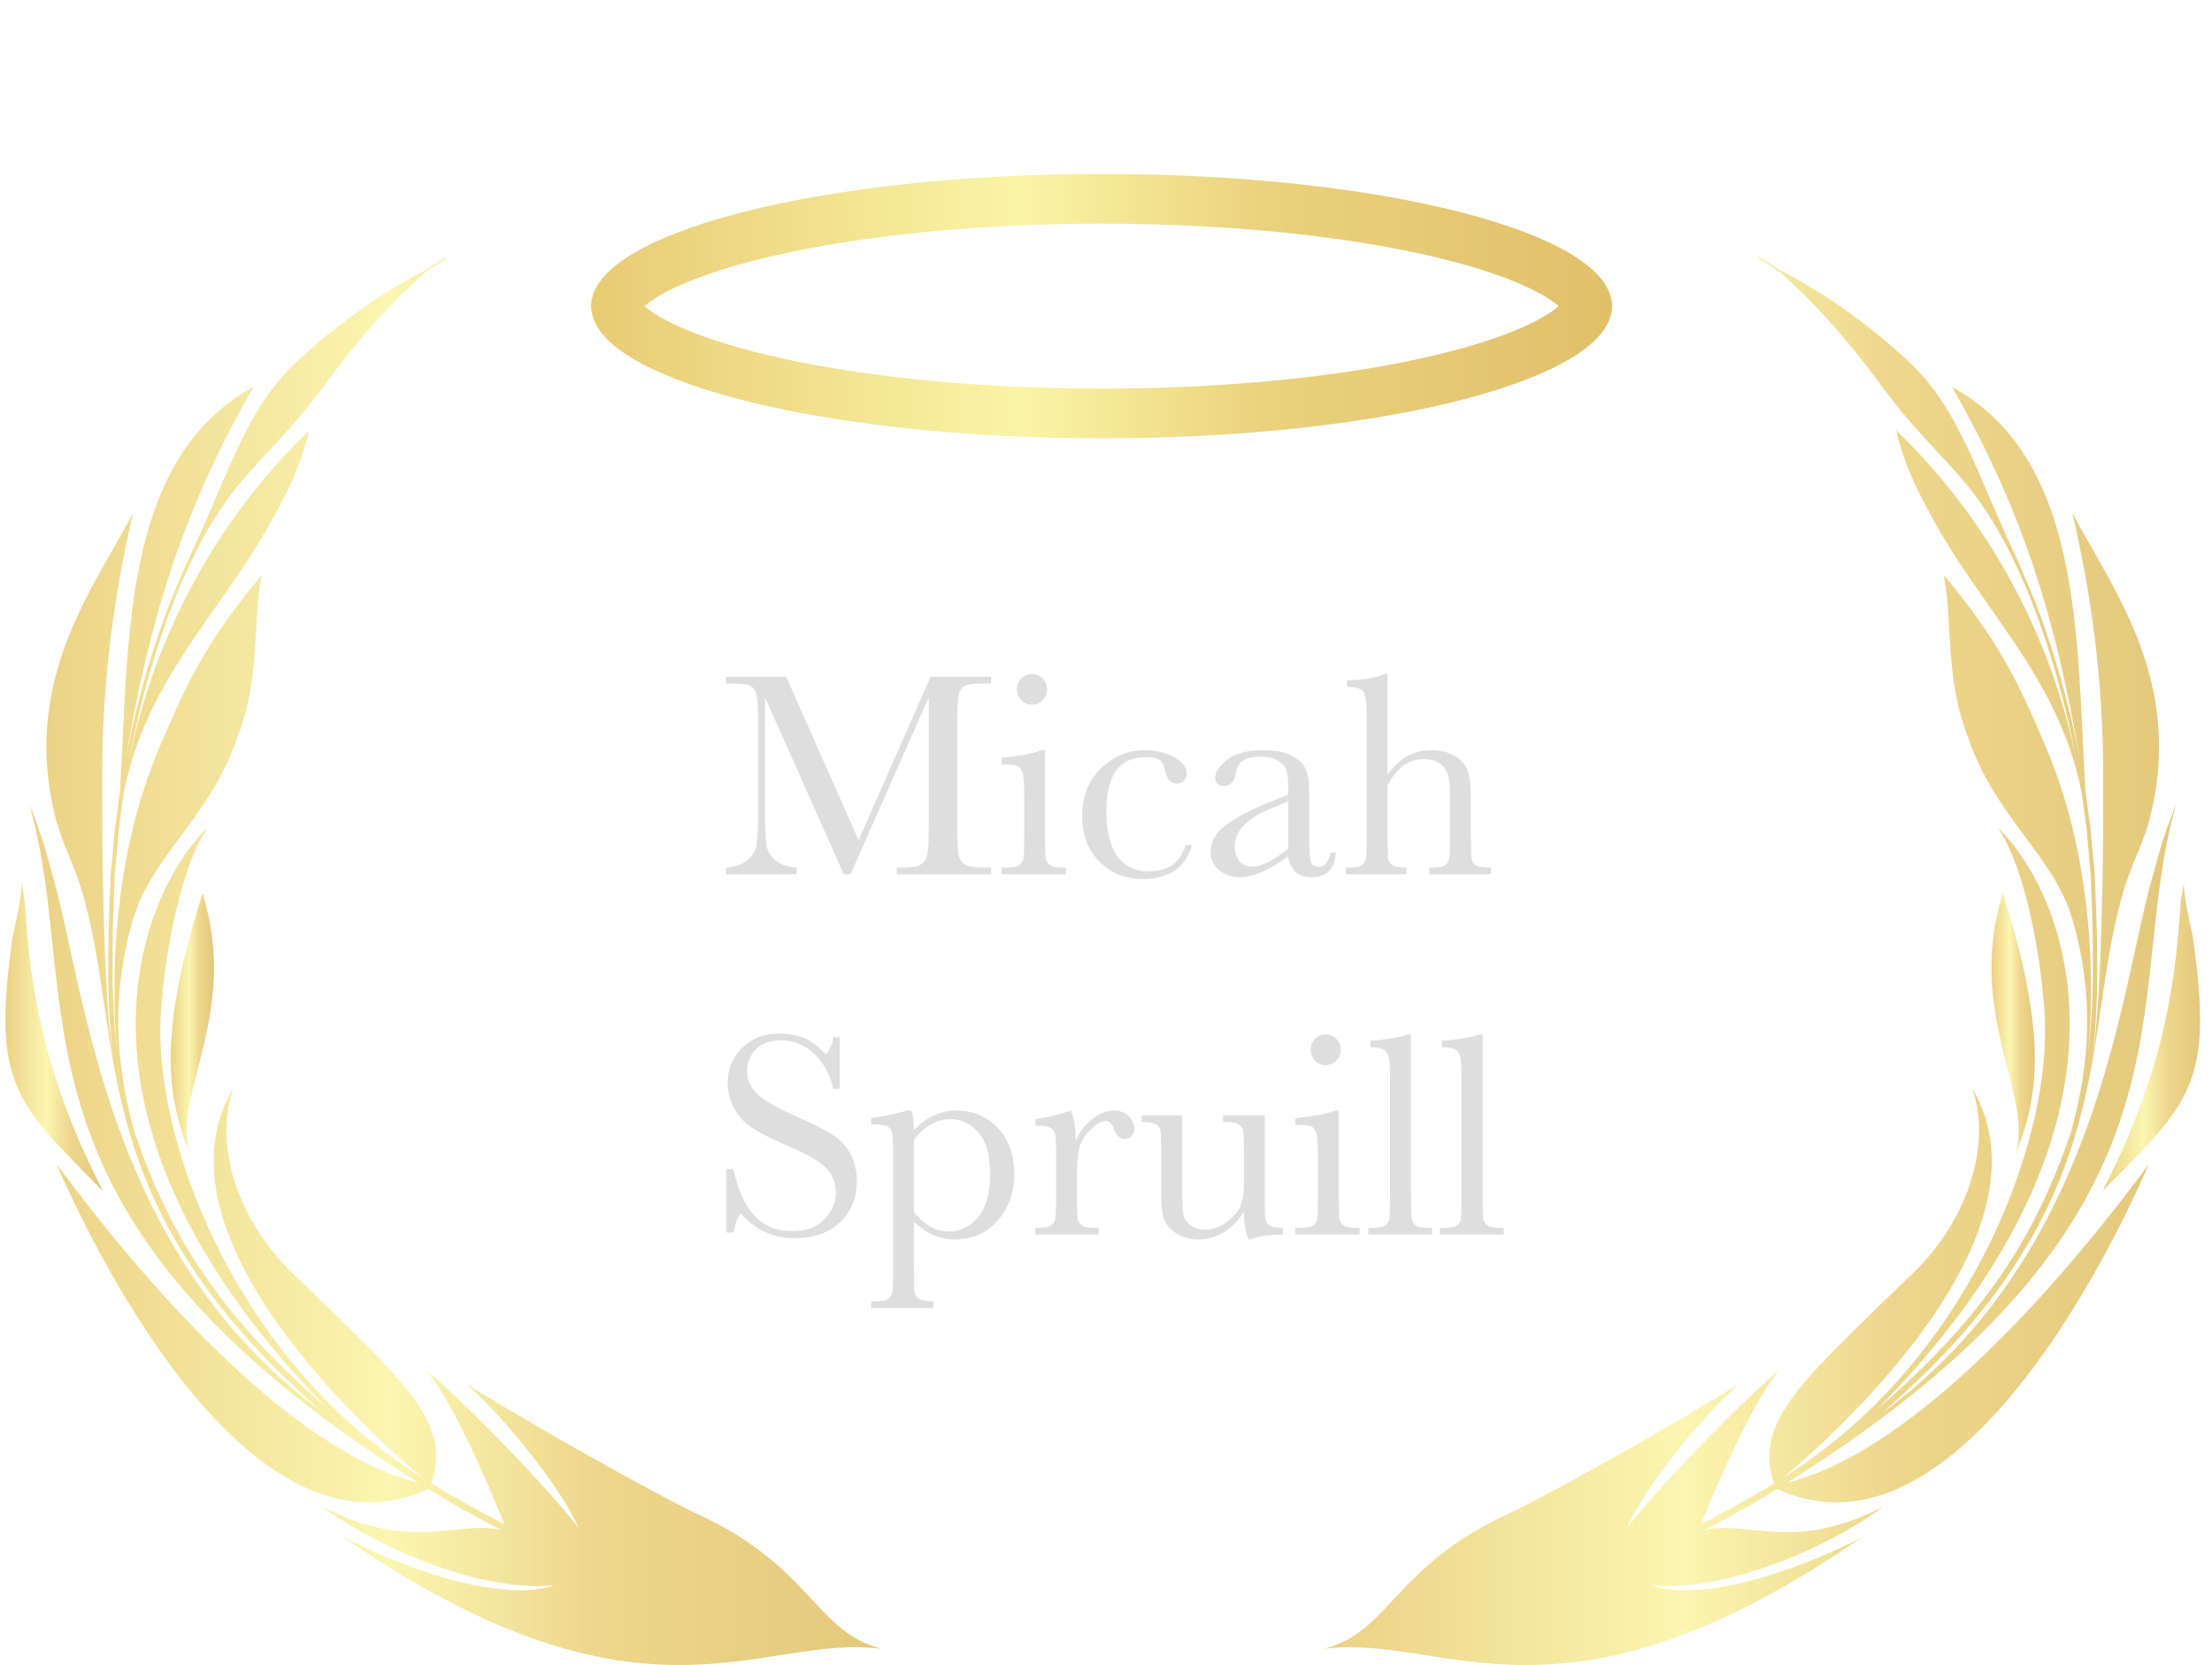 <svg width="178" height="134" viewBox="0 0 178 134" fill="none" xmlns="http://www.w3.org/2000/svg">
<g opacity="0.7">
<path d="M35.975 20.794C35.975 20.794 35.867 20.857 35.714 20.947C35.561 21.037 35.345 21.163 35.147 21.299C34.732 21.56 34.327 21.83 34.327 21.83C33.219 22.785 31.696 24.262 30.192 25.938C28.687 27.605 27.219 29.479 26.038 31.1C21.029 37.857 18.363 38.073 14.408 47.362C12.957 50.803 11.336 55.965 10.372 61.317C12.183 52.055 16.84 42.614 24.345 35.163C24.687 34.821 24.885 34.632 24.885 34.632C24.399 36.776 23.534 38.83 22.453 40.803C18.354 48.785 11.976 54.145 10.021 63.497C9.984 63.668 9.966 63.758 9.966 63.758C9.975 63.713 9.975 63.659 9.984 63.614C9.984 63.614 9.939 63.947 9.858 64.533C9.489 67.236 9.633 65.974 9.237 70.407C9.084 73.92 8.813 80.578 9.507 85.145C9.246 83.551 8.246 72.064 12.264 61.569C12.489 60.992 12.678 60.488 12.876 60.028C14.516 56.362 15.966 52.289 21.066 46.289C20.309 49.875 21.012 54.461 19.102 59.353C16.985 65.605 12.444 68.704 10.831 73.596C10.768 73.785 10.714 73.974 10.651 74.163C8.957 80.127 9.291 85.56 10.795 91.019C13.624 99.407 17.723 105.92 26.309 113.317C3.588 90.145 11.237 71.875 16.714 66.605C14.291 70.118 13.021 78.263 12.903 82.596C12.741 92.938 19.543 109.911 33.94 118.893C33.795 118.722 11.056 100.425 18.804 87.533C17.228 91.578 18.741 98.218 24.147 103.037C32.48 111.182 36.372 114.398 34.723 119.389C37.093 120.866 40.002 122.371 40.588 122.659C40.588 122.659 36.705 112.902 34.309 110.335C36.156 111.668 43.453 118.983 46.561 122.956C45.165 119.767 40.66 114.155 37.57 111.407C45.048 116.019 54.219 120.983 56.138 121.857C65.318 126.055 65.615 131.371 70.985 132.704C61.21 131.371 51.904 140.488 27.642 123.713C31.759 125.902 40.174 129.118 44.588 127.587C38.967 128.155 30.687 124.803 25.903 121.236C33.183 125.028 36.831 122.281 40.354 123.146C40.111 123.028 37.093 121.488 34.462 119.83C18.363 127.263 4.714 93.893 4.552 93.722C4.813 93.848 20.12 115.929 33.669 119.335C-0.871 97.632 6.93 80.758 2.381 64.803C2.381 64.803 2.453 64.947 2.57 65.245C2.633 65.398 2.696 65.578 2.777 65.803C2.858 66.028 2.966 66.299 3.075 66.596C3.291 67.209 3.543 67.974 3.804 68.902C3.867 69.136 3.93 69.38 4.002 69.632C4.066 69.884 4.147 70.145 4.228 70.416C6.876 79.542 8.408 100.839 26.003 113.695C6.246 96.56 10.273 83.281 6.426 71.181C6.309 70.821 6.192 70.47 6.057 70.136C5.939 69.803 5.813 69.479 5.678 69.172C5.354 68.434 5.066 67.686 4.813 66.947C4.696 66.578 4.561 66.209 4.471 65.839C4.381 65.47 4.291 65.1 4.219 64.74C2.057 54.307 7.624 47.154 10.714 41.281C7.786 53.821 8.273 62.416 8.228 65.749C8.246 69.812 8.372 81.227 9.138 85.218C8.417 80.38 8.795 73.055 8.912 70.407C9.03 69.145 9.138 67.956 9.228 66.947C9.237 66.821 9.246 66.695 9.264 66.578C9.282 66.461 9.3 66.344 9.309 66.227C9.345 66.001 9.372 65.776 9.399 65.578C9.453 65.172 9.507 64.812 9.543 64.515C9.624 63.929 9.669 63.596 9.669 63.596C9.66 63.641 9.651 63.695 9.651 63.74C9.651 63.74 9.66 63.641 9.669 63.47C10.381 51.19 9.894 36.902 20.39 31.145C14.642 41.217 12.039 49.803 10.075 61.289C11.075 55.884 12.732 50.677 14.174 47.298C14.282 47.037 14.399 46.785 14.498 46.533C14.714 46.037 14.912 45.569 15.102 45.136C18.237 38.623 19.687 33.028 23.813 29.172C25.345 27.722 27.264 26.145 29.156 24.821C31.048 23.488 32.912 22.407 34.228 21.749C34.228 21.749 34.633 21.47 35.048 21.217C35.255 21.082 35.462 20.965 35.624 20.866C35.786 20.776 35.894 20.713 35.894 20.713L35.975 20.794Z" fill="url(#paint0_linear_353_18516)"/>
<path d="M16.3 71.902C19.363 81.65 13.669 88.299 15.336 93.001C13.309 88.092 12.786 83.037 16.3 71.902Z" fill="url(#paint1_linear_353_18516)"/>
<path d="M1.966 72.333C1.831 71.558 1.75 71.09 1.75 71.09C1.714 71.775 1.615 72.712 1.038 75.27C-0.691 87.225 1.165 88.684 8.3 95.874C2.984 85.621 2.372 78.063 1.966 72.333Z" fill="url(#paint2_linear_353_18516)"/>
</g>
<g opacity="0.7">
<path d="M141.499 20.794C141.499 20.794 141.607 20.857 141.76 20.947C141.913 21.037 142.129 21.163 142.328 21.299C142.742 21.56 143.147 21.83 143.147 21.83C144.256 22.785 145.778 24.262 147.283 25.938C148.787 27.605 150.256 29.479 151.436 31.1C156.445 37.857 159.111 38.073 163.066 47.362C164.517 50.803 166.139 55.965 167.102 61.317C165.292 52.055 160.634 42.614 153.129 35.163C152.787 34.821 152.589 34.632 152.589 34.632C153.075 36.776 153.94 38.83 155.021 40.803C159.12 48.785 165.499 54.145 167.454 63.497C167.49 63.668 167.508 63.758 167.508 63.758C167.499 63.713 167.499 63.659 167.49 63.614C167.49 63.614 167.535 63.947 167.616 64.533C167.985 67.236 167.841 65.974 168.238 70.407C168.391 73.92 168.661 80.578 167.967 85.145C168.229 83.551 169.229 72.064 165.211 61.569C164.985 60.992 164.796 60.488 164.598 60.028C162.958 56.362 161.508 52.289 156.409 46.289C157.166 49.875 156.463 54.461 158.373 59.353C160.49 65.605 165.03 68.704 166.643 73.596C166.706 73.785 166.76 73.974 166.823 74.163C168.517 80.127 168.184 85.56 166.679 91.019C163.85 99.407 159.751 105.92 151.165 113.317C173.886 90.145 166.238 71.875 160.76 66.605C163.184 70.118 164.454 78.263 164.571 82.596C164.733 92.938 157.931 109.911 143.535 118.893C143.679 118.722 166.418 100.425 158.67 87.533C160.238 91.578 158.733 98.218 153.328 103.037C144.994 111.182 141.102 114.398 142.751 119.389C140.382 120.866 137.472 122.371 136.886 122.659C136.886 122.659 140.769 112.902 143.165 110.335C141.319 111.668 134.021 118.983 130.913 122.956C132.31 119.767 136.814 114.155 139.904 111.407C132.427 116.019 123.256 120.983 121.337 121.857C112.156 126.055 111.859 131.371 106.49 132.704C116.265 131.371 125.571 140.488 149.832 123.713C145.715 125.902 137.301 129.118 132.886 127.587C138.508 128.155 146.787 124.803 151.571 121.236C144.292 125.028 140.643 122.281 137.12 123.146C137.364 123.028 140.382 121.488 143.012 119.83C159.111 127.263 172.76 93.893 172.922 93.722C172.661 93.848 157.355 115.929 143.805 119.335C178.346 97.632 170.544 80.758 175.093 64.803C175.093 64.803 175.021 64.947 174.904 65.245C174.841 65.398 174.778 65.578 174.697 65.803C174.616 66.028 174.508 66.299 174.4 66.596C174.184 67.209 173.931 67.974 173.67 68.902C173.607 69.136 173.544 69.38 173.472 69.632C173.409 69.884 173.328 70.145 173.247 70.416C170.598 79.542 169.066 100.839 151.472 113.695C171.229 96.56 167.202 83.281 171.048 71.181C171.166 70.821 171.283 70.47 171.418 70.136C171.535 69.803 171.661 69.479 171.796 69.172C172.12 68.434 172.409 67.686 172.661 66.947C172.778 66.578 172.913 66.209 173.003 65.839C173.093 65.47 173.184 65.1 173.256 64.74C175.418 54.307 169.85 47.154 166.76 41.281C169.688 53.821 169.202 62.416 169.247 65.749C169.229 69.812 169.102 81.227 168.337 85.218C169.057 80.38 168.679 73.055 168.562 70.407C168.445 69.145 168.337 67.956 168.247 66.947C168.238 66.821 168.229 66.695 168.211 66.578C168.193 66.461 168.175 66.344 168.166 66.227C168.129 66.001 168.102 65.776 168.075 65.578C168.021 65.172 167.967 64.812 167.931 64.515C167.85 63.929 167.805 63.596 167.805 63.596C167.814 63.641 167.823 63.695 167.823 63.74C167.823 63.74 167.814 63.641 167.805 63.47C167.093 51.19 167.58 36.902 157.084 31.145C162.832 41.217 165.436 49.803 167.4 61.289C166.4 55.884 164.742 50.677 163.301 47.298C163.193 47.037 163.075 46.785 162.976 46.533C162.76 46.037 162.562 45.569 162.373 45.136C159.238 38.623 157.787 33.028 153.661 29.172C152.129 27.722 150.211 26.145 148.319 24.821C146.427 23.488 144.562 22.407 143.247 21.749C143.247 21.749 142.841 21.47 142.427 21.217C142.22 21.082 142.012 20.965 141.85 20.866C141.688 20.776 141.58 20.713 141.58 20.713L141.499 20.794Z" fill="url(#paint3_linear_353_18516)"/>
<path d="M161.175 71.902C158.112 81.65 163.805 88.299 162.139 93.001C164.175 88.092 164.688 83.037 161.175 71.902Z" fill="url(#paint4_linear_353_18516)"/>
<path d="M175.508 72.333C175.643 71.558 175.724 71.09 175.724 71.09C175.76 71.775 175.859 72.712 176.436 75.27C178.166 87.225 176.31 88.684 169.175 95.874C174.49 85.621 175.102 78.063 175.508 72.333Z" fill="url(#paint5_linear_353_18516)"/>
</g>
<g style="mix-blend-mode:screen">
<path d="M69.092 67.617L74.881 54.469H79.756V55.008H79.17C78.389 55.008 77.877 55.074 77.635 55.207C77.393 55.332 77.229 55.57 77.143 55.922C77.065 56.273 77.026 57.109 77.026 58.43V66.223C77.026 67.473 77.057 68.293 77.119 68.684C77.182 69.066 77.338 69.352 77.588 69.539C77.846 69.727 78.334 69.82 79.053 69.82H79.756V70.359H72.162V69.82H72.725C73.397 69.82 73.862 69.734 74.119 69.562C74.385 69.391 74.553 69.125 74.623 68.766C74.701 68.398 74.74 67.551 74.74 66.223V56.109L68.448 70.359H67.897L61.557 56.109V65.414C61.557 66.688 61.596 67.555 61.674 68.016C61.752 68.477 61.994 68.883 62.401 69.234C62.807 69.578 63.377 69.773 64.112 69.82V70.359H58.428V69.82C59.108 69.781 59.658 69.598 60.08 69.269C60.51 68.934 60.772 68.523 60.865 68.039C60.959 67.555 61.006 66.656 61.006 65.344V58.43C61.006 57.164 60.967 56.348 60.889 55.98C60.819 55.613 60.662 55.359 60.42 55.219C60.186 55.078 59.666 55.008 58.862 55.008H58.428V54.469H63.268L69.092 67.617ZM81.83 55.477C81.83 55.141 81.948 54.852 82.182 54.609C82.424 54.367 82.713 54.246 83.049 54.246C83.385 54.246 83.67 54.367 83.904 54.609C84.139 54.852 84.256 55.141 84.256 55.477C84.256 55.82 84.139 56.113 83.904 56.355C83.67 56.598 83.385 56.719 83.049 56.719C82.713 56.719 82.424 56.598 82.182 56.355C81.948 56.113 81.83 55.82 81.83 55.477ZM84.092 60.375V67.066C84.092 68.09 84.108 68.734 84.139 69C84.17 69.266 84.283 69.469 84.479 69.609C84.674 69.75 85.022 69.82 85.522 69.82H85.768V70.359H80.6V69.82H80.998C81.553 69.82 81.912 69.742 82.076 69.586C82.248 69.422 82.346 69.231 82.369 69.012C82.401 68.785 82.416 68.137 82.416 67.066V64.16C82.416 63.035 82.362 62.348 82.252 62.098C82.151 61.848 82.01 61.691 81.83 61.629C81.658 61.566 81.354 61.535 80.916 61.535H80.6V60.996C81.99 60.855 83.069 60.648 83.834 60.375H84.092ZM95.401 68.016H95.916C95.385 69.836 94.057 70.746 91.932 70.746C90.565 70.746 89.412 70.281 88.475 69.352C87.545 68.422 87.08 67.191 87.08 65.66C87.08 64.09 87.584 62.816 88.592 61.84C89.6 60.863 90.791 60.375 92.166 60.375C92.994 60.375 93.756 60.559 94.451 60.926C95.147 61.285 95.494 61.727 95.494 62.25C95.494 62.445 95.428 62.629 95.295 62.801C95.17 62.973 94.987 63.059 94.744 63.059C94.229 63.059 93.912 62.758 93.795 62.156C93.701 61.703 93.557 61.387 93.362 61.207C93.158 61.027 92.764 60.938 92.178 60.938C91.131 60.938 90.342 61.301 89.811 62.027C89.287 62.754 89.026 63.848 89.026 65.309C89.026 66.816 89.307 67.996 89.869 68.848C90.44 69.699 91.299 70.125 92.448 70.125C93.994 70.125 94.979 69.422 95.401 68.016ZM107.061 68.602H107.494C107.424 69.938 106.768 70.606 105.526 70.606C104.994 70.606 104.573 70.465 104.26 70.184C103.955 69.902 103.756 69.484 103.662 68.93C102.881 69.484 102.166 69.902 101.518 70.184C100.877 70.465 100.303 70.606 99.795 70.606C99.147 70.606 98.588 70.418 98.119 70.043C97.651 69.668 97.416 69.172 97.416 68.555C97.416 67.75 97.807 67.047 98.588 66.445C99.377 65.844 100.463 65.258 101.846 64.688L103.662 63.949V63.48C103.662 62.816 103.619 62.336 103.533 62.039C103.448 61.742 103.225 61.477 102.865 61.242C102.506 61.008 102.033 60.891 101.448 60.891C100.276 60.891 99.623 61.281 99.49 62.062C99.365 62.859 99.037 63.258 98.506 63.258C98.029 63.258 97.791 63.031 97.791 62.578C97.791 62.133 98.108 61.656 98.74 61.148C99.373 60.633 100.358 60.375 101.694 60.375C102.686 60.375 103.455 60.531 104.002 60.844C104.549 61.156 104.908 61.512 105.08 61.91C105.26 62.309 105.35 62.918 105.35 63.738V67.617C105.35 68.523 105.397 69.106 105.49 69.363C105.584 69.621 105.787 69.75 106.1 69.75C106.615 69.75 106.936 69.367 107.061 68.602ZM103.662 64.5L102.385 65.016C100.369 65.836 99.362 66.867 99.362 68.109C99.362 68.602 99.49 69 99.748 69.305C100.006 69.602 100.342 69.75 100.756 69.75C101.123 69.75 101.549 69.629 102.033 69.387C102.518 69.144 103.061 68.781 103.662 68.297V64.5ZM111.655 62.344C112.123 61.688 112.647 61.195 113.225 60.867C113.811 60.539 114.451 60.375 115.147 60.375C115.936 60.375 116.588 60.539 117.104 60.867C117.627 61.195 117.967 61.602 118.123 62.086C118.28 62.562 118.358 63.34 118.358 64.418V67.066C118.358 68.191 118.377 68.875 118.416 69.117C118.463 69.359 118.592 69.539 118.803 69.656C119.014 69.766 119.405 69.82 119.975 69.82V70.359H115.018V69.82H115.24C115.811 69.82 116.178 69.738 116.342 69.574C116.514 69.41 116.612 69.219 116.635 69C116.666 68.773 116.682 68.129 116.682 67.066V64.184C116.682 63.387 116.635 62.797 116.541 62.414C116.448 62.031 116.225 61.715 115.873 61.465C115.53 61.215 115.096 61.09 114.573 61.09C113.963 61.09 113.416 61.27 112.932 61.629C112.448 61.98 112.022 62.512 111.655 63.223V67.066C111.655 68.144 111.67 68.809 111.701 69.059C111.74 69.309 111.862 69.5 112.065 69.633C112.268 69.758 112.639 69.82 113.178 69.82V70.359H108.303V69.82H108.549C109.112 69.82 109.475 69.742 109.639 69.586C109.811 69.422 109.908 69.231 109.932 69.012C109.963 68.785 109.979 68.137 109.979 67.066V57.504C109.979 56.535 109.885 55.922 109.698 55.664C109.518 55.406 109.08 55.277 108.385 55.277V54.738C109.596 54.738 110.604 54.574 111.408 54.246H111.655V62.344ZM58.44 99.195V94.086H59.026C59.69 97.414 61.264 99.078 63.748 99.078C64.865 99.078 65.729 98.762 66.338 98.129C66.955 97.488 67.264 96.773 67.264 95.984C67.264 95.188 66.994 94.519 66.455 93.981C65.916 93.449 64.932 92.879 63.502 92.269C62.229 91.723 61.268 91.246 60.619 90.84C59.971 90.426 59.463 89.891 59.096 89.234C58.737 88.578 58.557 87.879 58.557 87.137C58.557 86.004 58.947 85.062 59.729 84.312C60.518 83.555 61.514 83.176 62.717 83.176C63.389 83.176 64.022 83.285 64.615 83.504C65.209 83.723 65.819 84.176 66.444 84.863C66.803 84.434 67.006 83.969 67.053 83.469H67.569V87.629H67.053C66.756 86.418 66.229 85.465 65.471 84.769C64.721 84.074 63.85 83.727 62.858 83.727C61.912 83.727 61.217 83.984 60.772 84.5C60.334 85.008 60.115 85.566 60.115 86.176C60.115 86.91 60.393 87.531 60.947 88.039C61.494 88.555 62.483 89.133 63.912 89.773C65.279 90.383 66.272 90.875 66.889 91.25C67.514 91.617 68.014 92.129 68.389 92.785C68.764 93.441 68.951 94.199 68.951 95.059C68.951 96.418 68.498 97.523 67.592 98.375C66.686 99.227 65.475 99.652 63.959 99.652C62.217 99.652 60.764 98.984 59.6 97.648C59.342 98.016 59.151 98.531 59.026 99.195H58.44ZM73.029 89.375H73.346C73.479 89.812 73.545 90.34 73.545 90.957C74.045 90.426 74.58 90.031 75.151 89.773C75.729 89.508 76.338 89.375 76.979 89.375C78.307 89.375 79.412 89.844 80.295 90.781C81.178 91.711 81.619 92.941 81.619 94.473C81.619 95.973 81.174 97.227 80.283 98.234C79.401 99.242 78.237 99.746 76.791 99.746C76.198 99.746 75.627 99.625 75.08 99.383C74.541 99.148 74.029 98.797 73.545 98.328V101.973C73.545 103.082 73.565 103.758 73.604 104C73.651 104.242 73.776 104.422 73.979 104.539C74.182 104.664 74.561 104.727 75.115 104.727V105.266H70.1V104.727H70.451C71.006 104.727 71.365 104.645 71.529 104.48C71.701 104.324 71.799 104.133 71.823 103.906C71.854 103.688 71.869 103.043 71.869 101.973V93.254C71.869 92.231 71.854 91.586 71.823 91.32C71.799 91.055 71.69 90.852 71.494 90.711C71.299 90.57 70.951 90.5 70.451 90.5H70.1V89.961C70.873 89.883 71.85 89.688 73.029 89.375ZM73.545 97.555C73.967 98.07 74.412 98.461 74.881 98.727C75.358 98.984 75.858 99.113 76.381 99.113C77.264 99.113 78.033 98.734 78.69 97.977C79.346 97.219 79.674 96.012 79.674 94.356C79.674 92.918 79.358 91.844 78.725 91.133C78.092 90.422 77.338 90.066 76.463 90.066C75.924 90.066 75.412 90.203 74.928 90.477C74.444 90.75 73.983 91.164 73.545 91.719V97.555ZM86.576 91.824C86.842 91.129 87.272 90.547 87.865 90.078C88.467 89.609 89.053 89.375 89.623 89.375C90.139 89.375 90.545 89.535 90.842 89.856C91.139 90.176 91.287 90.504 91.287 90.84C91.287 91.066 91.209 91.262 91.053 91.426C90.904 91.59 90.721 91.672 90.502 91.672C90.112 91.672 89.815 91.383 89.612 90.805C89.471 90.414 89.26 90.219 88.979 90.219C88.643 90.219 88.24 90.449 87.772 90.91C87.303 91.363 87.002 91.836 86.869 92.328C86.737 92.82 86.67 93.496 86.67 94.356V96.066C86.67 97.09 86.682 97.734 86.705 98C86.737 98.266 86.85 98.469 87.045 98.609C87.24 98.75 87.588 98.82 88.088 98.82H88.416V99.359H83.319V98.82H83.565C84.033 98.82 84.365 98.758 84.561 98.633C84.764 98.5 84.885 98.316 84.924 98.082C84.963 97.848 84.983 97.176 84.983 96.066V93.359C84.983 92.328 84.967 91.684 84.936 91.426C84.912 91.16 84.803 90.957 84.608 90.816C84.412 90.668 84.065 90.594 83.565 90.594H83.319V90.066C84.053 89.981 85.014 89.75 86.201 89.375C86.428 89.992 86.553 90.809 86.576 91.824ZM101.776 89.762V96.055C101.776 97.102 101.791 97.758 101.823 98.023C101.854 98.289 101.967 98.488 102.162 98.621C102.365 98.754 102.725 98.82 103.24 98.82V99.359C102.053 99.375 101.186 99.5 100.639 99.734H100.498C100.248 99.305 100.115 98.562 100.1 97.508C99.623 98.25 99.076 98.809 98.459 99.184C97.85 99.559 97.174 99.746 96.432 99.746C95.791 99.746 95.225 99.602 94.733 99.312C94.24 99.016 93.901 98.656 93.713 98.234C93.533 97.812 93.444 97.176 93.444 96.324V93.055C93.444 91.945 93.424 91.269 93.385 91.027C93.346 90.777 93.221 90.594 93.01 90.477C92.807 90.359 92.428 90.301 91.873 90.301V89.762H95.131V96.418C95.131 97.074 95.17 97.551 95.248 97.848C95.326 98.144 95.526 98.406 95.846 98.633C96.166 98.852 96.537 98.961 96.959 98.961C97.561 98.961 98.135 98.766 98.682 98.375C99.229 97.977 99.6 97.559 99.795 97.121C99.998 96.676 100.1 96.043 100.1 95.223V93.055C100.1 92.008 100.088 91.371 100.065 91.144C100.041 90.918 99.94 90.723 99.76 90.559C99.588 90.387 99.225 90.301 98.67 90.301H98.424V89.762H101.776ZM105.467 84.477C105.467 84.141 105.584 83.852 105.819 83.609C106.061 83.367 106.35 83.246 106.686 83.246C107.022 83.246 107.307 83.367 107.541 83.609C107.776 83.852 107.893 84.141 107.893 84.477C107.893 84.82 107.776 85.113 107.541 85.356C107.307 85.598 107.022 85.719 106.686 85.719C106.35 85.719 106.061 85.598 105.819 85.356C105.584 85.113 105.467 84.82 105.467 84.477ZM107.729 89.375V96.066C107.729 97.09 107.744 97.734 107.776 98C107.807 98.266 107.92 98.469 108.115 98.609C108.311 98.75 108.658 98.82 109.158 98.82H109.405V99.359H104.237V98.82H104.635C105.19 98.82 105.549 98.742 105.713 98.586C105.885 98.422 105.983 98.231 106.006 98.012C106.037 97.785 106.053 97.137 106.053 96.066V93.16C106.053 92.035 105.998 91.348 105.889 91.098C105.787 90.848 105.647 90.691 105.467 90.629C105.295 90.566 104.99 90.535 104.553 90.535H104.237V89.996C105.627 89.856 106.705 89.648 107.471 89.375H107.729ZM113.541 83.246V96.066C113.541 97.09 113.553 97.734 113.576 98C113.608 98.266 113.721 98.469 113.916 98.609C114.112 98.75 114.459 98.82 114.959 98.82H115.24V99.359H110.108V98.82H110.436C110.905 98.82 111.237 98.758 111.432 98.633C111.635 98.5 111.756 98.316 111.795 98.082C111.834 97.848 111.854 97.176 111.854 96.066V86.574C111.854 85.566 111.764 84.934 111.584 84.676C111.405 84.41 110.967 84.277 110.272 84.277V83.738C110.748 83.738 111.307 83.684 111.948 83.574C112.596 83.465 113.041 83.356 113.283 83.246H113.541ZM119.307 83.246V96.066C119.307 97.09 119.319 97.734 119.342 98C119.373 98.266 119.487 98.469 119.682 98.609C119.877 98.75 120.225 98.82 120.725 98.82H121.006V99.359H115.873V98.82H116.201C116.67 98.82 117.002 98.758 117.198 98.633C117.401 98.5 117.522 98.316 117.561 98.082C117.6 97.848 117.619 97.176 117.619 96.066V86.574C117.619 85.566 117.53 84.934 117.35 84.676C117.17 84.41 116.733 84.277 116.037 84.277V83.738C116.514 83.738 117.073 83.684 117.713 83.574C118.362 83.465 118.807 83.356 119.049 83.246H119.307Z" fill="#DFDEDE"/>
</g>
<g filter="url(#filter0_dd_353_18516)">
<path d="M127.73 24.638C127.73 24.997 127.411 25.877 125.457 27.073C123.618 28.198 120.825 29.284 117.195 30.224C109.967 32.095 99.873 33.275 88.646 33.275C77.42 33.275 67.326 32.095 60.097 30.224C56.468 29.284 53.674 28.198 51.836 27.073C49.882 25.877 49.563 24.997 49.563 24.638C49.563 24.278 49.882 23.399 51.836 22.203C53.674 21.077 56.468 19.992 60.097 19.052C67.326 17.18 77.42 16 88.646 16C99.873 16 109.967 17.18 117.195 19.052C120.825 19.992 123.618 21.077 125.457 22.203C127.411 23.399 127.73 24.278 127.73 24.638Z" stroke="url(#paint6_linear_353_18516)" stroke-opacity="0.8" stroke-width="4" shape-rendering="auto"/>
</g>
<defs>
<filter id="filter0_dd_353_18516" x="33.563" y="0" width="110.167" height="49.275" filterUnits="userSpaceOnUse" color-interpolation-filters="sRGB">
<feFlood flood-opacity="0" result="BackgroundImageFix"/>
<feColorMatrix in="SourceAlpha" type="matrix" values="0 0 0 0 0 0 0 0 0 0 0 0 0 0 0 0 0 0 127 0" result="hardAlpha"/>
<feOffset dx="4" dy="4"/>
<feGaussianBlur stdDeviation="5"/>
<feComposite in2="hardAlpha" operator="out"/>
<feColorMatrix type="matrix" values="0 0 0 0 1 0 0 0 0 0.948 0 0 0 0 0.479 0 0 0 0.25 0"/>
<feBlend mode="normal" in2="BackgroundImageFix" result="effect1_dropShadow_353_18516"/>
<feColorMatrix in="SourceAlpha" type="matrix" values="0 0 0 0 0 0 0 0 0 0 0 0 0 0 0 0 0 0 127 0" result="hardAlpha"/>
<feOffset dx="-4" dy="-4"/>
<feGaussianBlur stdDeviation="5"/>
<feComposite in2="hardAlpha" operator="out"/>
<feColorMatrix type="matrix" values="0 0 0 0 1 0 0 0 0 0.948 0 0 0 0 0.479 0 0 0 0.25 0"/>
<feBlend mode="normal" in2="effect1_dropShadow_353_18516" result="effect2_dropShadow_353_18516"/>
<feBlend mode="normal" in="SourceGraphic" in2="effect2_dropShadow_353_18516" result="shape"/>
</filter>
<linearGradient id="paint0_linear_353_18516" x1="2.374" y1="77.326" x2="70.987" y2="77.326" gradientUnits="userSpaceOnUse">
<stop stop-color="#E2BE50"/>
<stop offset="0.422" stop-color="#F9F290"/>
<stop offset="0.661" stop-color="#E6C65B"/>
<stop offset="0.964" stop-color="#DAB347"/>
<stop offset="1" stop-color="#D8B144"/>
</linearGradient>
<linearGradient id="paint1_linear_353_18516" x1="13.735" y1="82.456" x2="17.224" y2="82.456" gradientUnits="userSpaceOnUse">
<stop stop-color="#E2BE50"/>
<stop offset="0.422" stop-color="#F9F290"/>
<stop offset="0.661" stop-color="#E6C65B"/>
<stop offset="0.964" stop-color="#DAB347"/>
<stop offset="1" stop-color="#D8B144"/>
</linearGradient>
<linearGradient id="paint2_linear_353_18516" x1="0.429" y1="83.475" x2="8.295" y2="83.475" gradientUnits="userSpaceOnUse">
<stop stop-color="#E2BE50"/>
<stop offset="0.422" stop-color="#F9F290"/>
<stop offset="0.661" stop-color="#E6C65B"/>
<stop offset="0.964" stop-color="#DAB347"/>
<stop offset="1" stop-color="#D8B144"/>
</linearGradient>
<linearGradient id="paint3_linear_353_18516" x1="106.489" y1="77.326" x2="175.102" y2="77.326" gradientUnits="userSpaceOnUse">
<stop stop-color="#E2BE50"/>
<stop offset="0.422" stop-color="#F9F290"/>
<stop offset="0.661" stop-color="#E6C65B"/>
<stop offset="0.964" stop-color="#DAB347"/>
<stop offset="1" stop-color="#D8B144"/>
</linearGradient>
<linearGradient id="paint4_linear_353_18516" x1="160.252" y1="82.456" x2="163.741" y2="82.456" gradientUnits="userSpaceOnUse">
<stop stop-color="#E2BE50"/>
<stop offset="0.422" stop-color="#F9F290"/>
<stop offset="0.661" stop-color="#E6C65B"/>
<stop offset="0.964" stop-color="#DAB347"/>
<stop offset="1" stop-color="#D8B144"/>
</linearGradient>
<linearGradient id="paint5_linear_353_18516" x1="169.181" y1="83.475" x2="177.048" y2="83.475" gradientUnits="userSpaceOnUse">
<stop stop-color="#E2BE50"/>
<stop offset="0.422" stop-color="#F9F290"/>
<stop offset="0.661" stop-color="#E6C65B"/>
<stop offset="0.964" stop-color="#DAB347"/>
<stop offset="1" stop-color="#D8B144"/>
</linearGradient>
<linearGradient id="paint6_linear_353_18516" x1="47.549" y1="24.638" x2="129.699" y2="24.638" gradientUnits="userSpaceOnUse">
<stop stop-color="#E2BE50"/>
<stop offset="0.422" stop-color="#F9F290"/>
<stop offset="0.661" stop-color="#E6C65B"/>
<stop offset="0.964" stop-color="#DAB347"/>
<stop offset="1" stop-color="#D8B144"/>
</linearGradient>
</defs>
</svg>
